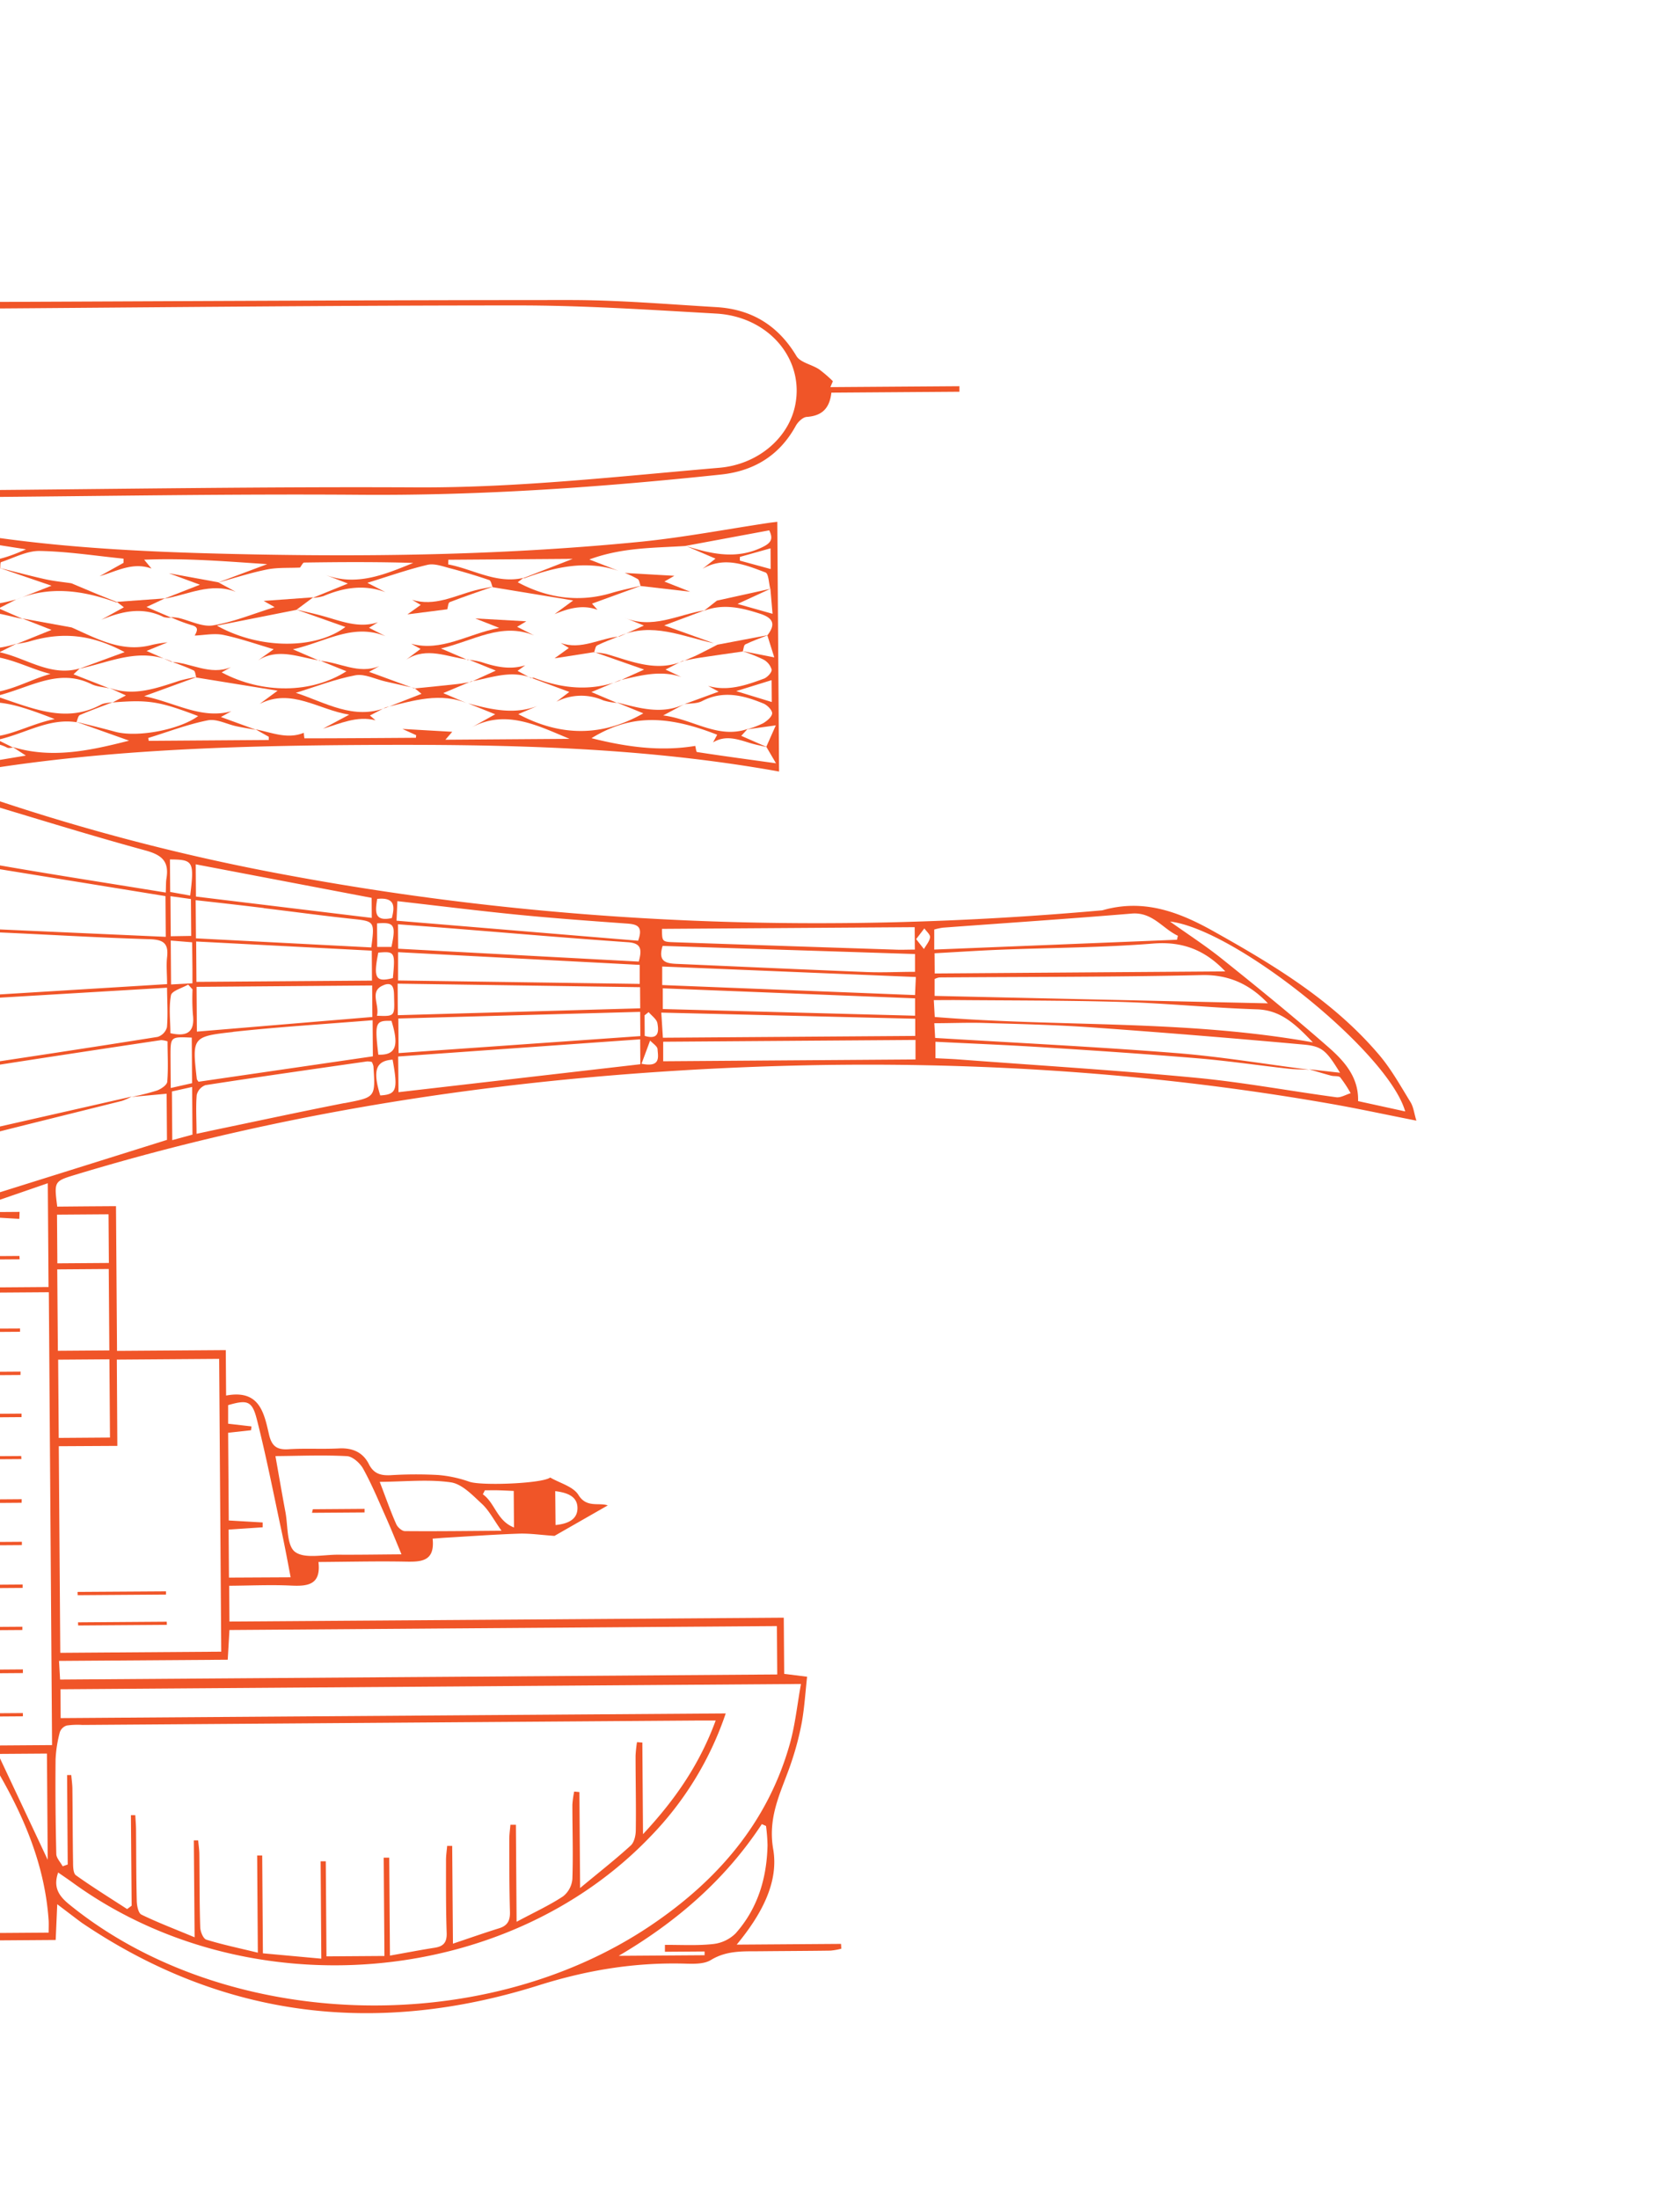 <svg id="Capa_1" data-name="Capa 1" xmlns="http://www.w3.org/2000/svg" viewBox="0 0 587 768"><defs><style>.cls-1{fill:#f05528;}</style></defs><title>WEB-GURCO-Skyline</title><path class="cls-1" d="M481.85,368.4c-16-18.84-36.71-31.32-58-43.23-12.28-6.88-24.52-11.29-38.61-7.25a3,3,0,0,1-.55.06c-95.16,8.45-189.82,5.19-283.86-12.25A746.23,746.23,0,0,1-11.93,275.81,49.16,49.16,0,0,1-17.6,273l.45-2.24c47.75-8.77,96.1-10.29,144.52-10.57s96.81.64,144.84,9.28l-.62-87.22c-1.34.17-2.22.26-3.09.39-14.7,2.21-29.34,5-44.12,6.52-45.23,4.51-90.61,5.36-136,4.47-32.53-.64-65-1.89-97.24-7-9.71-1.54-9.7-1.61-8.89-11.37a7.79,7.79,0,0,1,.74-1.62l6.19,0c45.58-.33,91.16-1.18,136.74-.83,42.18.32,84.1-2.63,126-7.07,11.47-1.22,20.44-6.63,26.12-17,.75-1.37,2.43-3,3.78-3.12,5-.35,8-2.57,8.67-8.48l44.73-.32,0-1.93-45.08.32.87-2.07a45.57,45.57,0,0,0-4.86-4.18c-2.58-1.68-6.51-2.34-7.88-4.62-6.41-10.72-15.7-16.32-27.9-17.07-17.06-1-34.13-2.48-51.2-2.48-70,0-140,.43-210.07.7l-7,0L-18.08,93l-6.5.4Q-22.27,416.22-20,739l6.26,0-.44-61.2,33.64-.24L20,665.08l4.67,3.54c1.32,1,2.61,2,4,3C78.23,705.1,132,711.09,188.16,693.42c16.87-5.31,33.22-8,50.53-7.61,3.26.08,7.14.31,9.68-1.24,5.64-3.46,11.56-3,17.56-3.07,8.09-.09,16.17-.1,24.26-.22a22.9,22.9,0,0,0,3.77-.67l-.1-1.68-36.46.26c8.73-10.55,14.75-21.83,12.76-33.33-2.1-12.14,3.34-21,6.6-31.15a100,100,0,0,0,3.43-13.32c.9-5.14,1.22-10.38,1.81-15.77l-8-1L273.85,565,80.17,566.35l-.09-12.5c7.4-.05,14.52-.4,21.62-.06,5.88.28,10.5-.27,9.57-8.24,10.16-.07,19.68-.3,29.2-.15,5.87.09,11.62.62,10.69-8,1.74-.13,2.83-.23,3.92-.3,8.74-.51,17.47-1.15,26.21-1.45,3.78-.13,7.59.45,12.45.78l18.61-10.64c-3-1.13-7.34,1-10.21-3.61-1.82-3-6.49-4.15-9.9-6.14-2.74,2.13-24,2.94-28.2,1.49a43.42,43.42,0,0,0-11-2.37,144,144,0,0,0-16.53.07c-3.42.17-5.91-.47-7.61-3.84-2.1-4.18-5.75-5.76-10.5-5.51-5.87.31-11.77-.09-17.64.29-4.06.26-5.83-1.13-6.76-5.13-1.75-7.59-3.3-15.83-15-13.62l-.11-15.87-38,.27-.36-50.55-10.43.07L20,421.43c-1.12-8.85-1.12-8.86,6.37-11.14q4.48-1.36,9-2.67c66.66-19.35,134.79-29.74,204-33.84,75.51-4.48,150.61-1.36,225.2,11.67,9.87,1.72,19.66,3.85,30.32,5.95-.79-2.56-1-4.8-2.1-6.54C489.34,379.25,486.09,373.39,481.85,368.4ZM-13.79,107.83c65.05-.44,130.1-1.16,195.15-1.15,22.95,0,45.91,1.55,68.83,2.84,18.8,1.06,31.39,16.51,27.45,32.92-2.65,11-13.18,19.83-26.33,20.94-35.13,3-70.16,7-105.55,6.85-52.18-.28-104.37.58-156.56,1l-6.81,0-.45-63.11C-16.31,108-15.05,107.84-13.79,107.83ZM243.55,262.66c-.31,0-.42-1.4-.63-2.14-12.12,2-23.94.4-36.25-2.7,13.25-8.1,25.7-8.34,43.92-1.2l-1.45,2.68c4.4-2.69,8.7-1.07,13,.24,1.86.56,3.78.92,5.67,1.37.93,1.58,1.85,3.15,3.32,5.68C260.83,265.15,252.18,264,243.55,262.66Zm24.22-1.88.05.09L259,257l2.07-2.26,10-1.4Zm2.16-46.4-12.23-3.45,11.48-5.28Zm-11.41-18.57,0-1.3,10.71-3,.05,7.24Zm10.25-10.58c1.47,3,.66,4.37-2.28,5.82-9.15,4.5-18,2.43-26.95-.39ZM-17.1,187.75l26.2,4.11c-7.32,3.19-13.6,5.33-20.48,3.08C-13.54,192.82-19.86,194.16-17.1,187.75Zm-1.9,6.5,7.65.86,2,4.31,9.4-.87c.1-.77,0-2.11.33-2.22,4.49-1.48,9.07-4,13.58-3.9,9.75.18,19.47,1.71,29.2,2.69l0,1.46-8.36,4.67c5.93-1.71,11.61-5.08,18.14-2.67l-2.57-3.1c15.12-.6,29,.64,43,1.55L76,203.52c5.74-1.57,11.42-3.44,17.24-4.61,3.76-.76,7.72-.49,11.59-.68.48-.61,1-1.75,1.44-1.75,12.7-.19,25.39-.26,38.12.13-9.88,4-19.69,8.24-30.63,4.2l7.8,3-12.27,5a16.35,16.35,0,0,0,3.75-.63c7.08-3,14.23-4.12,21.65-1.36l-6.33-3.26c7.41-2.28,14.1-4.66,21-6.28,2.42-.57,5.33.53,7.93,1.21,4.59,1.2,9.14,2.58,13.64,4.1.62.21.82,1.63,1.21,2.5l28.13,4.63-6.51,4.78c4.85-2,9.74-3.44,15-1.52l-1.91-2.15,17.29-6.3c-3.52.86-7.09,1.56-10.55,2.6-10.83,3.25-22,2-32.69-3.77l2-1.53c-9.5,2.19-17.55-3.06-26.3-4.7l.05-1.63,43.46-.31-17.35,6.76a1.45,1.45,0,0,0,.52,0c10.83-4,21.72-6.41,32.9-2.55l-10.26-4c11.55-4.26,22.72-4,33.74-4.72h0L250,195.11l-4.54,3.56c7.59-4.44,14.9-1.43,22,1.27,1.12.43,1.15,3.74,1.69,5.72h0l-18.66,4.12-4.5,3.54c6.73-2.57,13.15-1.07,19.69,1.07,4.72,1.55,5.28,3.82,2.44,7.52l2.41,7.69-11.23-2.21a59.81,59.81,0,0,1,7.4,2.94,5.88,5.88,0,0,1,2.92,3.54c.13.94-1.51,2.71-2.71,3.16-6.28,2.31-12.65,4.52-19.51,2.53l3.71,2-12,4.39c2.09-.33,4.44-.16,6.22-1.09,7.4-3.84,14.47-2,21.46.87,1.32.54,3.05,2.33,3,3.42-.09,1.25-1.82,2.66-3.16,3.46a32,32,0,0,1-5.51,2.09l.09-.1c-10.39,3.56-18.87-3.36-29.48-4.73l7.5-4c-8,3.91-16,1.37-23.88-.58l9.43,3.85c-14.38,8.18-28.88,8.17-43.69.28l6.7-2.86c-8.2,3.16-16.21,1.22-24.22-.89l9.46,3.8-8.81,4.9c12.25-6.93,23.44-1,34.79,3.68l-43.39.31,2.4-2.77-17.41-1,4.8,2.18-.09.91c-13,.09-26,.19-38.95.2a15.51,15.51,0,0,1-.22-1.94c-5.81,2.38-11.27-.16-16.83-1.2l4.59,2.59,0,1.12-41.94.3-.18-1c6.93-2.13,13.76-4.77,20.83-6.17,3.07-.61,6.62,1.36,10,2.08,2.28.49,4.59.84,6.89,1.25l-12.32-4.49,3.64-2c-10.55,2.87-19.44-3-30.45-5.27l18.42-6.71a55.05,55.05,0,0,0-5.84,1.24c-8.1,2.61-16.12,5.71-24.8,2.55L44,242.89l-4.66,2.45c12.56-1,16.18-.45,29.89,4.76-6.63,4.84-21.35,7.57-29,5.47-4.47-1.23-9-2.31-13.47-3.44.35-.87.54-2.13,1.16-2.4,3.78-1.64,7.67-3,11.52-4.51-1.4.28-3,.26-4.23.92-12.28,6.56-23.61,1.33-36.68-3,12-2.89,21.72-9.93,33.39-4.21,1.91.94,4.23,1,6.37,1.52l-12.61-4.94,2.2-2.05c-10.31,3-18.7-3.67-28.07-5.66l6-3c-6.78,2.19-13.54,2.47-20.29-.1-1.07-1.77-2.68-3.48-2.81-5.29-.07-1,2.31-2.48,3.8-3.39,7.14-4.39,14.3-1.19,21.44.14l-8.42-3.67,6.16-3.13c-6.48,1.78-12.82,2.87-19.43,0-4.73-2.09-5.47-4.43-1.7-8.63Zm288.66,50.94-12.43-3.81,12.37-3.83ZM-14.41,224.8l-.07-.11,6.68,3.41L-17,231.17C-17.46,228-18.89,225.11-14.41,224.8Zm-3-15.4,10.59,3-10.54,3.43Zm.26,36.5,0-5.7,9.64,2.74-5.75,3.33.08-.1Zm3.09-6.26c-1.42-.76-3.14-2.57-3.15-3.91s1.61-3.29,3-4.07c11.38-6.27,21.32,1.1,31.85,3.72C7.23,238.27-2.52,245.79-14.05,239.64Zm7.58,19L-17,262l-.36-6.4Zm-6.12-3.09c-1.81-.86-4.55-2.8-4.43-4,.18-1.85,2.33-3.5,3.71-5.23,11.53-2.09,16.42-1.43,32.42,4.82C7.71,253.43-1.44,260.83-12.59,255.55Zm-1.73,7.1c5.38-2,10.88-4.66,16.82-1.53.55.29,1.42,0,2.13,0L-.85,258.4C9,256.17,17,250.74,26.76,252.24l0-.09,18.35,6.53C30.9,262.32,17.91,265,4.44,260.9l4.6,3-25.55,4.25L-17.74,267C-16.62,265.52-15.81,263.21-14.33,262.65Zm216.1,264.09c0,4-3.4,5.48-7.66,5.9L194,520.8C198.26,521.32,201.77,522.65,201.77,526.74ZM329.47,324c22-1.63,44-3.09,65.93-4.92,7.3-.61,10.77,5.22,16.16,7.75l-.32,1.39-84.81,3.43,0-7A21.81,21.81,0,0,1,329.47,324ZM326.59,340l-.05-7.06c7.76-.42,15.41-.94,23.07-1.24,17.77-.7,35.59-.72,53.3-2.15,10.28-.83,18.16,2.27,25.21,9.72Zm116.48,10.43-116.52-2.6,0-5.89a6.33,6.33,0,0,1,1.67-.56c30.62-.23,61.25-.11,91.86-.82C430,340.38,437.18,344.27,443.06,350.48ZM319.59,323.83l.06,7.83c-2.55,0-4.88.12-7.2,0q-38.46-1.25-76.92-2.57c-4.21-.15-4.21-.24-4.23-4.67ZM131.8,313.95c6.22-.64,6.18,2.59,5.11,6.7C130.68,322,131.08,318.36,131.8,313.95Zm5,16.77-5,0-.06-8.21C137.81,322,138.4,323,136.78,330.71Zm-4.59,2c5.76-.51,5.93-.2,5.06,8.89C131.23,343.15,130.38,341.65,132.19,332.67Zm-2.36-19.13.05,7-61.43-7.45-.08-11.26Zm-37.66,3.6c10.18,1.23,20.34,2.61,30.54,3.71,8.2.88,8.21.74,7,10l-61.26-3.17-.1-13.33C76.38,315.28,84.28,316.18,92.17,317.14Zm37.84,27,.08,11-61.32,5.12-.11-15.64Zm-61.39-1.26-.1-14.1,61.36,3.2.07,10.46Zm-1.4-4.5,0,5-7.47.41-.11-15.34,7.47.61ZM59.66,327l-.1-14,7.15,1,.09,12.88Zm6.8-14.21-7-1.26-.08-11.36C67.55,300.23,67.91,300.82,66.46,312.75Zm-83.64-36c2.25.75,3.89,1.34,5.55,1.84C9.13,284.77,29.8,291.3,50.7,297c6,1.62,8.44,3.91,7.45,9.88-.2,1.23-.13,2.52-.23,4.86-21-3.43-41.27-6.54-61.47-10.1C-17.07,299.24-17,299-17.11,285.23-17.13,282.67-17.15,280.11-17.17,276.71Zm75,36.19.1,14.22-74.48-3.32-.16-23Zm-74.4,12.69c5.14,0,10-.28,14.92-.07,18,.77,35.95,1.9,53.93,2.43,4.84.14,6.67,1.45,6.11,6.29-.33,2.88,0,5.82,0,9.4l-74.8,4.6Zm74.89,33.18a4.88,4.88,0,0,1-3.23,3.3c-23.32,3.72-46.66,7.23-70,10.76a3.31,3.31,0,0,1-1.12-.3l-.17-23.2,74.57-4.44C58.42,350.11,58.7,354.47,58.33,358.77ZM-15.9,426.71c0-.73,2.3-2,3.51-2,6.38.16,12.76.66,19.14,1l.1-2.44-14.78.11-.28-1.53,24.91-8.59.26,36.25-32.85.24C-16,442-16.11,434.33-15.9,426.71ZM17,675l-31,.22-.45-62.4c6.33-2,10.11-.16,13.35,5.38C8.48,634.57,15.7,651.62,17,670.77,17.07,672,17,673.29,17,675ZM-.73,612.58l17.13-.12.27,37.11Zm-13.57-2.85-1.13-158.17,32.49-.23L18.19,609.5ZM257,675.29A13.27,13.27,0,0,1,249,679c-5.5.59-11.11.24-16.67.28l0,2.4,13.85-.1,0,1.31-30,.21c20-11.75,37.16-26.46,50-46l1.47.64a60.88,60.88,0,0,1,.53,6.72C267.93,656,264.75,666.6,257,675.29Zm22.86-87.14c-1.3,7.15-2,14.23-3.91,21-7.76,27.49-25.31,47.67-48.56,63.34-59.36,40-149.23,36.65-203.25-7.39-3.67-3-5.6-6-3.82-11.1,1.74,1.21,3.37,2.3,4.95,3.45,60.84,44.24,151.4,37,202.17-16.2a113.82,113.82,0,0,0,26.13-42.81L21.19,600.07,21.12,590ZM169.42,520.51c1.6,0,3.2-.05,4.8,0s3.24.13,5.28.22l.09,12.76c-6-2.32-6.63-8.6-10.88-11.58Zm-11.9-2.78c3.93.57,7.62,4.52,10.88,7.53,2.46,2.27,4.05,5.46,6.83,9.37-12.1.09-22.95.23-33.79.13-1,0-2.55-1.37-3-2.45-2-4.49-3.6-9.13-5.76-14.75C141.54,517.49,149.68,516.6,157.52,517.73Zm-36.3-9.15c2,.11,4.61,2.45,5.7,4.45,3,5.44,5.39,11.22,7.93,16.91,1.77,4,3.39,8,5.43,12.93-7.55.05-14.94.18-22.32.13-5.1,0-11.57,1.5-14.89-1-2.94-2.23-2.43-9.08-3.34-13.9-1.18-6.29-2.26-12.61-3.49-19.54C104.78,508.49,113,508.13,121.22,508.58ZM89.73,495.68c3.34,13.11,5.93,26.42,8.77,39.66,1.07,5,2,10,3.05,15.55L80,551l-.12-16.77,11.89-.8,0-1.69-11.84-.69-.22-30.64,8-.88.15-1.34-8.15-.94,0-6.49C86.36,488.84,88.08,489.19,89.73,495.68Zm-10.16,84,.6-10.38,191.28-1.37.12,16.9L21,586.61l-.38-6.52ZM40.82,474.86l35.75-.26.73,102.27-56.24.4-.52-72.16L41,505Zm-2.39,27.22-17.91.13-.2-27.33,17.91-.13ZM20.22,471.79,20,443.35l18-.13.2,28.44Zm17.7-47.68.12,17-18,.13-.12-17Zm-17,180.83a3.74,3.74,0,0,1,2.38-2.27,26.36,26.36,0,0,1,5.49-.21l214.42-1.54,6.85,0c-5.56,15.08-13.86,27.33-25.39,39.69l-.23-32-1.87-.14a44,44,0,0,0-.5,4.76c0,8.64.2,17.27.08,25.9,0,1.85-.52,4.29-1.75,5.42-5.24,4.79-10.85,9.18-17.71,14.87l-.24-33.52-1.82-.18a32.72,32.72,0,0,0-.64,4.62c0,8.64.3,17.28,0,25.9a8.63,8.63,0,0,1-3.23,6.07c-4.7,3.11-9.87,5.48-16.26,8.9l-.24-33.88h-1.92c-.14,1.7-.39,3.4-.39,5.09,0,8.45,0,16.91.23,25.35.09,3-.84,4.8-3.79,5.71-5,1.55-10,3.31-16.13,5.37L158,644.7h-1.76c-.14,1.69-.41,3.38-.4,5.07,0,8.45-.06,16.91.23,25.35.11,3.28-1.11,4.67-4.16,5.15-4.86.76-9.69,1.69-15.66,2.75L136,648.82l-1.93,0,.25,34.33-20.25.14-.24-33.2-1.8,0,.24,34-20.41-1.87-.24-34.15H89.85L90.09,682c-6.73-1.64-12.43-2.82-18-4.55-1.09-.34-2.08-2.8-2.13-4.32-.27-8.45-.21-16.9-.31-25.35,0-1.67-.26-3.34-.41-5l-1.52,0L68,676.63c-7-2.93-12.94-5.17-18.6-7.93-1.08-.53-1.57-3.1-1.61-4.75-.22-8.26-.18-16.54-.26-24.8,0-1.73-.17-3.45-.26-5.18l-1.53,0L46,665.59l-1.58,1.18c-6-3.89-12.08-7.66-17.89-11.8-.95-.67-1-3-1-4.57-.14-8.45-.13-16.9-.23-25.36,0-1.69-.26-3.38-.4-5.08l-1.46,0,.22,31.25-1.77.61c-.77-1.43-2.19-2.85-2.22-4.3-.26-11-.36-22-.25-33.07A44.42,44.42,0,0,1,20.92,604.94ZM58.44,377.8c-.09,1.15-2.17,2.57-3.62,3.09a85,85,0,0,1-8.95,2.25L58.22,382l.12,16.12-74.46,23.34c0-6.63-.34-13.2.07-19.73.08-1.32,2.64-3.16,4.36-3.6,18.08-4.67,36.21-9.09,54.32-13.63A22.75,22.75,0,0,0,46,383l-62.27,14.14c0-6.83-.18-13.87,0-20.9,0-.8,1.52-2.11,2.48-2.26q35-5.48,70.1-10.71a9.08,9.08,0,0,1,2.23.43C58.55,368.38,58.82,373.12,58.44,377.8Zm1.14-9c0-6.73,0-6.73,7.42-6.4l.11,15.92L59.66,380C59.63,375.71,59.6,372.28,59.58,368.85Zm.61,29.41-.12-17,7.06-1.57.12,16.65Zm-.65-37.39c0-4.23-.61-8.84.2-13.2.29-1.56,3.9-2.51,6-3.74l1.53,1.68a76.22,76.22,0,0,0,.12,8.71C68.08,359.92,66,362.32,59.55,360.86Zm21.83-.42c16-1.74,32.1-2.71,48.82-4.07l.09,12.61-60.93,8.88c-.39-.61-.56-.76-.58-.93C67.13,362.38,67.09,362,81.38,360.44Zm39,24.86c-15.28,3-30.5,6.29-45.74,9.46L68.68,396c0-4.83-.3-9.2.05-13.53A4.85,4.85,0,0,1,71.79,379c18.8-2.91,37.64-5.59,56.48-8.29a6.77,6.77,0,0,1,1.65.19,5.82,5.82,0,0,1,.56,1.51C131.21,383.42,131.16,383.2,120.34,385.3Zm13.75-41.23c3.85-1.45,3.51,2.38,3.59,4.86.19,6,.07,6.14-6,5.87C132.72,350.9,128.81,346.06,134.09,344.07Zm-1.94,24.3c-1.3-11.3-1-11.93,4.6-11.78C139.52,365.3,138.31,368.6,132.15,368.36Zm.67,14.24c-2.68-8.68-1.59-12.07,4.33-12.47C139.12,380.71,138.56,382.27,132.83,382.6Zm6-67.83c14.33,1.63,28.29,3.38,42.28,4.76,12.59,1.24,25.21,2.15,37.83,3.06,3.41.25,5.92.76,4,6l-84.41-7Zm.09,28.82,84.7,1.23.05,7.38L139,354.57Zm.16-11L223.53,337l0,6.64-84.44-1.2Zm84.64,29.31-84.47,5.94-.09-12.08,84.5-2.32Zm-84.5,19.59L139.12,369l84.56-6,.06,8.7Zm84-45.61-84.12-4.5-.06-8.53c6.14.47,12.27.91,18.39,1.4,20.65,1.65,41.29,3.44,62,4.87C224.08,329.43,224.34,331.58,223.19,335.86Zm.92,35.66,3-8.09c.91,1,2.52,2,2.59,3C229.9,369,231.06,372.94,224.11,371.52Zm1.11-9.74-.05-7.16,1.42-1.12c1.07,1.29,2.81,2.47,3.07,3.91C230.16,360,230.36,363.34,225.23,361.79Zm6.29-31.4,88.15,2.84,0,6.21c-5.56,0-11.16.3-16.74.08-22-.86-44-1.88-65.94-2.83C233.3,336.53,229.64,336.33,231.52,330.39Zm-.5,23.3,88.73,2.14,0,6-88.17.63Zm.52-8.48,88.15,3.5,0,6.06-88.14-2.33Zm.14,25.47,0-6.82,88.16-.63,0,6.82Zm88-23.12-88.34-3.5,0-6.47L320,341.23Zm3.11-16.08L320.1,328l2.87-3.74c.71,1,2.08,2.14,2,3.08C324.78,328.8,323.59,330.11,322.83,331.47Zm9.6,17.81c19.82.19,39.65.09,59.46.67,15.75.46,31.47,2.08,47.23,2.58,8.28.26,13.34,5,19.6,11.54-44.56-8-88.41-5.31-132.11-8.87l-.33-5.88C328.53,349.31,330.48,349.27,332.43,349.29ZM466.9,383.23c-16.38-2.2-32.66-5.25-49.09-6.81-27.59-2.62-55.27-4.32-82.91-6.4-2.55-.19-5.12-.27-8.05-.43l0-5.74c13.13.66,25.92,1.16,38.7,2,17.76,1.13,35.51,2.32,53.24,3.81,10.41.88,20.76,2.41,31.15,3.58,2.52.28,5.07.27,7.61.39-15.61-2-31.15-4.62-46.8-5.85-27.77-2.19-55.6-3.54-84-5.27l-.29-5.14c6,0,11.66-.26,17.27-.09,12.64.39,25.3.66,37.91,1.56q37,2.65,73.9,6c6.53.59,7.95,2.2,12.67,9.83l-10.84-1.22c2.58.75,5.14,1.55,7.74,2.24,1.06.28,2.62,0,3.17.59a43.06,43.06,0,0,1,3.64,5.54C470.21,382.33,468.47,383.44,466.9,383.23Zm7.62,1.35c.25-8.28-4.76-13.92-10.22-18.71C452.16,355.23,439.6,345,427,334.93c-5.7-4.58-11.89-8.57-18.19-13.07,23,2.74,76.3,45.64,82.17,66.32Z"/><path class="cls-1" d="M27.26,566.62l31-.22.05,1.1-31,.22Z"/><path class="cls-1" d="M27.1,556,58,555.8l0,1.12-30.87.22Z"/><path class="cls-1" d="M-10.86,583.2,8,583.06l0,1.28-18.94.14Z"/><path class="cls-1" d="M7.56,524.87l-18.89.14,0-1.25,18.92-.14Q7.56,524.25,7.56,524.87Z"/><path class="cls-1" d="M7.91,554.6l-19.11.14v-1.19l19.11-.14Z"/><path class="cls-1" d="M-11.47,493.87l19-.14q0,.61,0,1.22l-18.89.14Z"/><path class="cls-1" d="M7.16,480.23l-18.58.13v-1.17l18.6-.13Z"/><path class="cls-1" d="M-11.3,508.66l18.71-.13.07,1.08-18.67.13Z"/><path class="cls-1" d="M8,599.45l-18.64.13,0-1.14L8,598.31Z"/><path class="cls-1" d="M-10.8,568.29l18.62-.13,0,1.14-18.61.13Z"/><path class="cls-1" d="M7.64,539.65l-18.69.13v-1.16l18.7-.13Z"/><path class="cls-1" d="M-11.46,464.09,7,464l0,1.14-18.46.13Z"/><path class="cls-1" d="M109.31,527.12l18.07-.13v1.25l-18.37.13Z"/><path class="cls-1" d="M6.86,439.83l-18.58.13-.05-1.17,18.56-.13Z"/><path class="cls-1" d="M143.65,224.84c10.67,2.87,19.49-3.31,30.76-5.55L166.05,216l17.84,1-3.21,1.92,5.92,3c-11.42-4.67-21.11,1.87-32.52,4.57l9.34,4,.11-.11c-7.19-.86-14.38-4.62-21.58,0l5-3.74Z"/><path class="cls-1" d="M156.29,212.8l-13.93,1.78,4.65-3.31L144,209.5c7.86,2.41,14.78-1.4,22-3.31,2.08-.55,4.21-.89,6.32-1.33-5.07,1.78-10.16,3.51-15.17,5.44C156.58,210.49,156.54,211.93,156.29,212.8Z"/><path class="cls-1" d="M131.2,251.57c-6.53-1.66-12.35,1.17-18.34,2.93l9.16-4.89c-10.88-1.77-20.16-9.38-31.28-3.77l6.25-4.6-28.41-4.61c-.28-.85-.33-2.2-.9-2.47-2.51-1.21-5.18-2.1-7.78-3.11l-.11.11c7,.34,13.61,4.86,20.89,1.86l-3.23,1.82c14.28,7.59,31.38,7.41,43.59-.39l-9.36-3.78-.06.12c7,.45,13.62,4.86,20.92,1.86l-3.59,2,15.82,5.79.07-.13-10.11-2.28c-3.54-.8-7.3-2.79-10.56-2.18-7.07,1.33-13.88,4-20.8,6.12,10.41,3.42,20.2,9.63,31.59,5.14l-.12-.12-5.59,2.91Z"/><path class="cls-1" d="M164.56,238l-9.7,4.08,8.87,3.77c-9.82-4.29-19.33-1.1-28.88,1.18l.12.12,12.3-4.82-2.42-2-.07.13c5.06-.51,10.11-1,15.17-1.56,1.59-.17,3.16-.52,4.73-.79Z"/><path class="cls-1" d="M246.21,213.15l-14.13,5.28,17.36,6.24c-10.92-2.34-21.63-7.54-33.1-2.48l.11.12,8.53-3.83-7.1-2.88C227.78,220,236.83,214.66,246.21,213.15Z"/><path class="cls-1" d="M193.76,229.93l5-3.61-2.85-1.75c7.22,2.57,13.68-1.71,20.56-2.26l-.11-.12c-2.59,1.05-5.23,2-7.72,3.23-.62.31-.73,1.62-1.08,2.47l.08-.13Z"/><path class="cls-1" d="M59.6,215.54a20.51,20.51,0,0,1,2.72.27c4.06.93,8.31,3.24,12.1,2.62,7.08-1.16,13.89-4,21.54-6.38l-3.84-2.17,17.31-1.26q-2.95,2.19-5.88,4.39l-27.78,5.5c15.18,8.47,34.75,8.22,44.91.46l-17.32-6.12c3.36.82,6.76,1.53,10.09,2.48,6.1,1.74,12.11,4.16,18.62,2l-3.13,1.93,5.79,2.95c-11.4-4.68-21,2-32.4,4.58l9.31,4,.06-.12c-7.19-1-14.39-4.55-21.57,0l5.49-3.92c-6-1.75-11.72-3.78-17.59-5-3.19-.65-6.67.1-10,.23.86-1.62,1.59-3-1.19-3.68A58.8,58.8,0,0,1,59.6,215.54Z"/><path class="cls-1" d="M82.36,206.7c-8.75-3.41-16.74,1.05-25,2.42l12.49-4.9-10.85-4,17.24,3.15Z"/><path class="cls-1" d="M218.29,200.11l17.33,1-3.47,2,9,3.56-17.3-2c-.33-.83-.43-2-1-2.41A31,31,0,0,0,218.29,200.11Z"/><path class="cls-1" d="M25.05,219.15c9,4,17.69,8.92,28.14,6.06a48.38,48.38,0,0,1,5.35-.86l-7.33,3,8.58,3.78.11-.11c-11.19-5-21.56.31-32.17,2.55l15.81-5.81C32.11,221.67,22,220.56,10.4,224c-1.56.46-3.19.64-4.79,1L18,220,7.75,216Z"/><path class="cls-1" d="M5.5,209.49,18,204.57-.09,198.38c5.3,1.32,10.58,2.74,15.92,3.93,3,.67,6.08.95,9.12,1.41,3.4,1.43,6.8,2.87,10.22,4.28,2,.81,3.93,1.57,5.9,2.35a1.51,1.51,0,0,1-.55,0C28.94,206.21,17.3,204.47,5.5,209.49Z"/><path class="cls-1" d="M59.85,215.72a7.48,7.48,0,0,1-2.66-.21c-7.46-3.69-14.64-2-21.79.95l7.88-4.36-2.47-1.89L57.59,209,51.19,212Z"/><path class="cls-1" d="M215.56,245.49a22,22,0,0,1-4.8-.88,19,19,0,0,0-16.35.48l4.5-3.42-13.25-4.91-.11.11c.36,0,.77-.24,1.07-.12,9.85,3.77,19.79,4.78,29.89,1l-.11-.11-9.77,4.07Z"/><path class="cls-1" d="M163.41,230.4a31.47,31.47,0,0,1,4.77.83c5,1.67,10.07,2.79,15.34,1.14l-2.69,1.94,4.73,2.56.11-.11c-7.23-2.83-14.11,0-21.1,1.24l.12.12,8.54-3.9-9.7-3.94Z"/><path class="cls-1" d="M238.41,230.86l-5.89,3,5.55,2.59c-7.38-2.53-14.51-.47-21.67,1.17l.11.11,8.54-3.88-17.43-6.11-.08.13a26.82,26.82,0,0,1,4.25.53c8.76,2.51,17.36,6.42,26.73,2.55Z"/><path class="cls-1" d="M268.33,221.82c-2.65,1.05-5.35,2-7.91,3.24-.56.28-.61,1.62-.89,2.48-4.92.71-9.85,1.39-14.77,2.14-2.13.32-4.24.78-6.36,1.18l.11.12c1.73-.75,3.49-1.43,5.18-2.25,2.35-1.14,4.65-2.38,7-3.57Z"/></svg>